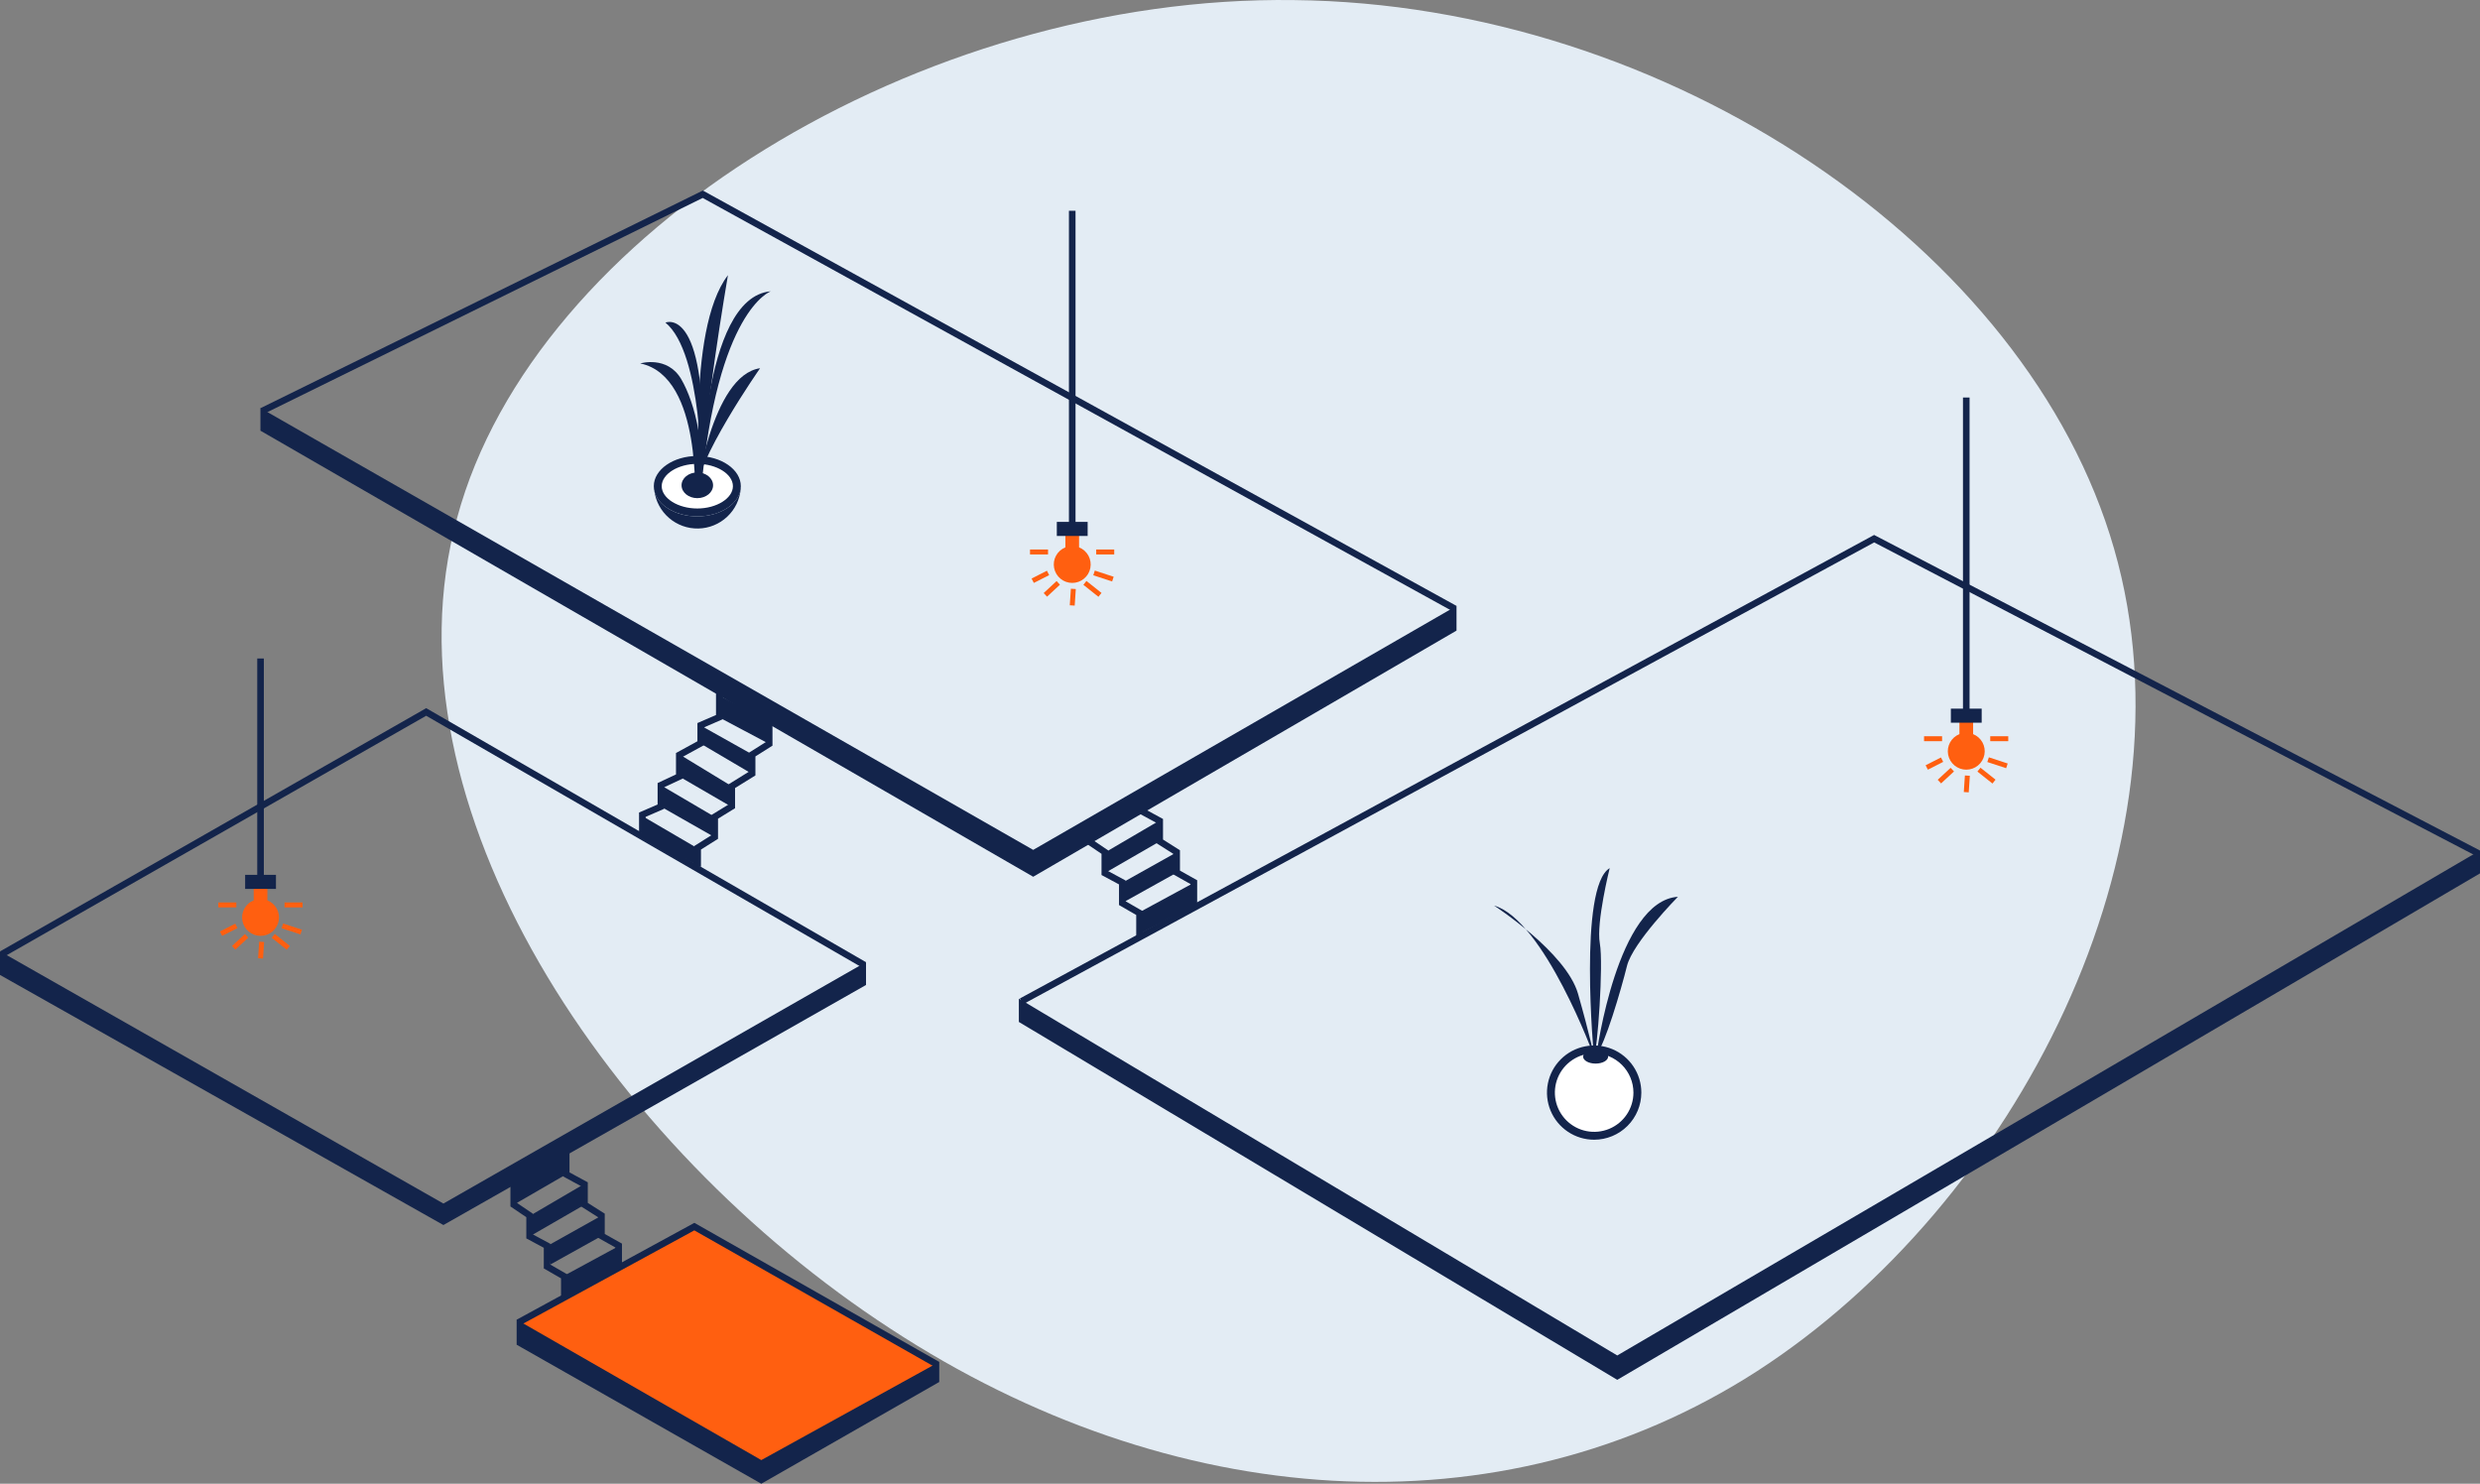 <svg width="351" height="210" viewBox="0 0 351 210" fill="none" xmlns="http://www.w3.org/2000/svg">
<rect x="0" y="0" width="351" height="210" fill="#808080" stroke="none"/>
<path d="M299.213 77.676C311.441 120.072 285.161 170.508 248.66 194.082C212.341 217.473 165.62 214.001 126.017 188.051C86.414 162.285 53.563 114.042 64.696 73.291C75.646 32.722 130.397 -0.719 183.141 0.012C236.067 0.56 286.986 35.098 299.213 77.676Z" fill="#E3ECF4"/>
<g clip-path="url(#clip0_7263_50071)">
<path d="M73.742 186.774V189.056L107.559 208.529L132.311 193.4L98.064 173.692L73.742 186.774Z" fill="#FF5F10"/>
<path d="M73.121 186.774V190.324L107.749 210L132.934 195.598V192.757L107.749 206.653L73.121 186.774Z" fill="#13244B"/>
<path d="M132.469 193.567L98.267 174.141L73.574 187.599L73.127 186.781L98.276 173.074L132.93 192.757L132.469 193.567Z" fill="#13244B"/>
<path d="M62.757 173.386L0 137.99V134.642L62.757 170.344L122.57 136.165V139.409L62.757 173.386Z" fill="#13244B"/>
<path d="M122.103 136.989L60.319 101.305L0.474 135.463L0.011 134.652L60.322 100.229L60.554 100.363L122.569 136.183L122.103 136.989Z" fill="#13244B"/>
<path d="M228.894 191.846L144.201 141.337V144.641L228.894 195.295L351 123.614V120.368L228.894 191.846Z" fill="#13244B"/>
<path d="M144.805 142.128L144.359 141.308L265.248 75.715L265.468 75.829L350.992 120.375L350.56 121.202L265.256 76.771L144.805 142.128Z" fill="#13244B"/>
<path d="M146.23 120.289L36.861 57.761V60.957L146.23 124.093L206.144 89.253V85.755L146.23 120.289Z" fill="#13244B"/>
<path d="M205.686 86.567L99.454 28.017L37.279 58.608L36.867 57.773L99.478 26.967L99.691 27.084L206.137 85.751L205.686 86.567Z" fill="#13244B"/>
<path d="M161.746 132.658H160.812V129.502L158.376 128.095V125.176L155.9 123.846V120.847L153.858 119.464L154.381 118.692L156.833 120.354V123.289L159.309 124.62V127.558L161.746 128.966V132.658Z" fill="#13244B"/>
<path d="M169.438 128.169H168.505V125.133L166.068 123.763V120.857L163.669 119.335V116.465L161.322 115.191L161.768 114.372L164.603 115.912V118.823L167.001 120.345V123.219L169.438 124.588V128.169Z" fill="#13244B"/>
<path d="M161.546 132.048L168.971 128.169L169.124 124.86L161.17 129.171L161.546 132.048Z" fill="#13244B"/>
<path d="M159.147 127.629L166.217 123.693V120.803L158.702 125.012L159.147 127.629Z" fill="#13244B"/>
<path d="M156.595 123.44L163.932 119.206V116.239L156.138 120.803L156.595 123.44Z" fill="#13244B"/>
<path d="M80.336 183.478H79.403V180.933L76.965 179.526V176.606L74.49 175.276V172.277L72.244 170.756V166.401H73.177V170.263L75.423 171.783V174.718L77.899 176.05V178.989L80.336 180.396V183.478Z" fill="#13244B"/>
<path d="M88.029 179.599H87.095V176.562L84.657 175.194V172.285L82.258 170.765V167.895L79.669 166.488V162.788H80.602V165.935L83.191 167.341V170.253L85.591 171.775V174.649L88.029 176.018V179.599Z" fill="#13244B"/>
<path d="M80.136 183.479L87.406 179.433L87.714 176.29L79.76 180.6L80.136 183.479Z" fill="#13244B"/>
<path d="M77.927 178.952L84.807 175.124V172.233L77.292 176.442L77.927 178.952Z" fill="#13244B"/>
<path d="M75.185 174.87L82.522 170.636V167.669L74.728 172.233L75.185 174.87Z" fill="#13244B"/>
<path d="M72.71 170.509L80.136 166.211L80.021 163.206L72.748 167.124L72.71 170.509Z" fill="#13244B"/>
<path d="M91.379 117.857H90.446V115.003L93.073 113.862V110.829L95.675 109.611V106.576L98.709 104.916V102.338L101.337 101.197V97.996H102.27V101.808L99.643 102.95V105.468L96.608 107.128V110.205L94.006 111.422V114.473L91.379 115.615V117.857Z" fill="#13244B"/>
<path d="M99.209 122.675H98.275V119.731L100.69 118.209V115.352L103.102 113.87V111.018L105.983 109.23V106.545L108.397 105.023V101.819H109.33V105.537L106.916 107.059V109.749L104.035 111.537V114.39L101.623 115.874V118.723L99.209 120.243V122.675Z" fill="#13244B"/>
<path d="M96.295 106.853L103.568 111.277L103.289 114.054L96.142 109.908L96.295 106.853Z" fill="#13244B"/>
<path d="M93.769 111.277L101.157 115.613L100.89 118.352L93.54 114.168L93.769 111.277Z" fill="#13244B"/>
<path d="M90.912 115.499L98.528 119.949V122.356L90.678 118.301L90.912 115.499Z" fill="#13244B"/>
<path d="M99.265 105.306L106.409 109.515L106.018 106.523L98.96 102.567L99.265 105.306Z" fill="#13244B"/>
<path d="M102.057 101.68L108.557 105.129V101.908L101.93 98.51L102.057 101.68Z" fill="#13244B"/>
<path d="M152.724 77.472V75.647H150.787V77.472C150.223 77.697 149.755 78.111 149.464 78.643C149.173 79.175 149.076 79.792 149.191 80.388C149.305 80.983 149.624 81.52 150.092 81.906C150.56 82.292 151.148 82.504 151.755 82.504C152.363 82.504 152.951 82.292 153.419 81.906C153.887 81.52 154.206 80.983 154.32 80.388C154.435 79.792 154.338 79.175 154.047 78.643C153.755 78.111 153.288 77.697 152.724 77.472V77.472Z" fill="#FF5F10"/>
<path d="M152.222 29.831H151.289V74.034H152.222V29.831Z" fill="#13244B"/>
<path d="M153.937 73.866H149.574V75.857H153.937V73.866Z" fill="#13244B"/>
<path d="M148.331 77.773H145.78V78.473H148.331V77.773Z" fill="#FF5F10"/>
<path d="M148.174 80.777L146.003 81.881L146.32 82.504L148.491 81.401L148.174 80.777Z" fill="#FF5F10"/>
<path d="M148.189 84.45L147.713 83.936L149.541 82.242L150.017 82.756L148.189 84.45Z" fill="#FF5F10"/>
<path d="M152.105 85.714L151.407 85.669L151.563 83.324L152.261 83.369L152.105 85.714Z" fill="#FF5F10"/>
<path d="M153.766 82.225L153.33 82.773L155.463 84.467L155.899 83.919L153.766 82.225Z" fill="#FF5F10"/>
<path d="M154.953 80.756L154.734 81.421L157.401 82.296L157.62 81.631L154.953 80.756Z" fill="#FF5F10"/>
<path d="M157.7 77.773H155.148V78.473H157.7V77.773Z" fill="#FF5F10"/>
<path d="M37.844 127.428V125.603H35.908V127.428C35.344 127.653 34.876 128.067 34.585 128.599C34.294 129.131 34.197 129.748 34.311 130.343C34.426 130.939 34.745 131.476 35.213 131.862C35.681 132.248 36.269 132.46 36.876 132.46C37.483 132.46 38.072 132.248 38.54 131.862C39.008 131.476 39.326 130.939 39.441 130.343C39.556 129.748 39.459 129.131 39.167 128.599C38.876 128.067 38.408 127.653 37.844 127.428Z" fill="#FF5F10"/>
<path d="M37.343 93.198H36.409V123.99H37.343V93.198Z" fill="#13244B"/>
<path d="M39.058 123.822H34.695V125.813H39.058V123.822Z" fill="#13244B"/>
<path d="M33.453 127.728H30.901V128.428H33.453V127.728Z" fill="#FF5F10"/>
<path d="M33.295 130.733L31.123 131.836L31.441 132.46L33.612 131.356L33.295 130.733Z" fill="#FF5F10"/>
<path d="M33.31 134.406L32.834 133.892L34.661 132.199L35.137 132.712L33.31 134.406Z" fill="#FF5F10"/>
<path d="M37.225 135.67L36.527 135.624L36.683 133.28L37.381 133.325L37.225 135.67Z" fill="#FF5F10"/>
<path d="M38.888 132.182L38.452 132.729L40.584 134.423L41.02 133.875L38.888 132.182Z" fill="#FF5F10"/>
<path d="M40.073 130.712L39.855 131.377L42.521 132.252L42.74 131.586L40.073 130.712Z" fill="#FF5F10"/>
<path d="M42.82 127.728H40.269V128.428H42.82V127.728Z" fill="#FF5F10"/>
<path d="M279.259 103.904V102.079H277.322V103.904C276.758 104.129 276.29 104.543 275.999 105.075C275.708 105.607 275.611 106.224 275.725 106.819C275.84 107.415 276.159 107.952 276.627 108.338C277.095 108.724 277.683 108.936 278.29 108.936C278.898 108.936 279.486 108.724 279.954 108.338C280.422 107.952 280.741 107.415 280.855 106.819C280.97 106.224 280.873 105.607 280.582 105.075C280.29 104.543 279.822 104.129 279.259 103.904V103.904Z" fill="#FF5F10"/>
<path d="M278.757 56.263H277.823V100.466H278.757V56.263Z" fill="#13244B"/>
<path d="M280.472 100.298H276.109V102.288H280.472V100.298Z" fill="#13244B"/>
<path d="M274.867 104.204H272.315V104.904H274.867V104.204Z" fill="#FF5F10"/>
<path d="M274.709 107.209L272.537 108.312L272.855 108.936L275.026 107.832L274.709 107.209Z" fill="#FF5F10"/>
<path d="M276.077 108.676L274.247 110.367L274.723 110.881L276.553 109.189L276.077 108.676Z" fill="#FF5F10"/>
<path d="M278.639 112.146L277.941 112.1L278.097 109.755L278.795 109.8L278.639 112.146Z" fill="#FF5F10"/>
<path d="M280.302 108.658L279.866 109.205L281.998 110.898L282.434 110.351L280.302 108.658Z" fill="#FF5F10"/>
<path d="M281.488 107.187L281.27 107.853L283.935 108.728L284.154 108.062L281.488 107.187Z" fill="#FF5F10"/>
<path d="M284.234 104.204H281.683V104.904H284.234V104.204Z" fill="#FF5F10"/>
<path d="M225.624 160.753C229.004 160.753 231.743 158.017 231.743 154.642C231.743 151.267 229.004 148.531 225.624 148.531C222.245 148.531 219.506 151.267 219.506 154.642C219.506 158.017 222.245 160.753 225.624 160.753Z" fill="white"/>
<path d="M225.625 161.311C224.304 161.311 223.013 160.92 221.915 160.187C220.817 159.455 219.961 158.413 219.456 157.194C218.95 155.976 218.818 154.635 219.076 153.341C219.333 152.048 219.969 150.859 220.903 149.927C221.837 148.994 223.027 148.359 224.322 148.102C225.617 147.844 226.96 147.976 228.18 148.481C229.4 148.986 230.443 149.841 231.177 150.937C231.91 152.034 232.302 153.323 232.302 154.642C232.3 156.411 231.596 158.106 230.344 159.356C229.092 160.606 227.395 161.309 225.625 161.311V161.311ZM225.625 149.09C224.525 149.09 223.45 149.415 222.536 150.025C221.622 150.636 220.909 151.503 220.488 152.517C220.067 153.532 219.957 154.649 220.172 155.726C220.386 156.803 220.916 157.792 221.693 158.569C222.471 159.346 223.462 159.874 224.54 160.089C225.619 160.303 226.736 160.193 227.752 159.773C228.768 159.352 229.637 158.641 230.247 157.727C230.858 156.814 231.184 155.741 231.184 154.642C231.183 153.17 230.596 151.759 229.554 150.718C228.512 149.677 227.099 149.091 225.625 149.09V149.09Z" fill="#13244B"/>
<path d="M225.624 149.543C225.624 149.543 218.541 130.224 211.458 128.171C211.458 128.171 221.664 134.789 223.339 140.646C225.014 146.503 225.624 149.543 225.624 149.543Z" fill="#13244B"/>
<path d="M225.59 149.543C225.59 149.543 223.356 125.508 227.824 122.871C227.824 122.871 225.894 130.579 226.428 133.521C226.961 136.462 226.085 148.808 225.59 149.543Z" fill="#13244B"/>
<path d="M225.98 149.089C225.98 149.089 228.899 127.486 237.48 126.928C237.48 126.928 231.083 133.419 230.27 136.716C229.458 140.012 227.072 148.126 225.98 149.089Z" fill="#13244B"/>
<path d="M225.832 150.535C226.811 150.535 227.605 150.091 227.605 149.543C227.605 148.995 226.811 148.551 225.832 148.551C224.852 148.551 224.059 148.995 224.059 149.543C224.059 150.091 224.852 150.535 225.832 150.535Z" fill="#13244B"/>
<path d="M98.583 72.41C101.655 72.41 104.144 70.756 104.144 68.716C104.144 66.675 101.655 65.021 98.583 65.021C95.512 65.021 93.022 66.675 93.022 68.716C93.022 70.756 95.512 72.41 98.583 72.41Z" fill="white"/>
<path d="M98.692 73.086C95.297 73.086 92.535 71.168 92.535 68.813C92.535 66.457 95.297 64.539 98.692 64.539C102.087 64.539 104.849 66.457 104.849 68.813C104.849 71.168 102.087 73.086 98.692 73.086ZM98.692 65.656C95.961 65.656 93.654 67.101 93.654 68.813C93.654 70.524 95.961 71.969 98.692 71.969C101.423 71.969 103.731 70.524 103.731 68.813C103.731 67.101 101.423 65.656 98.692 65.656Z" fill="#13244B"/>
<path d="M98.692 73.086C95.594 73.086 93.03 71.487 92.605 69.418C92.792 70.927 93.533 72.313 94.685 73.308C95.837 74.303 97.317 74.836 98.84 74.803C100.362 74.771 101.818 74.175 102.926 73.132C104.035 72.089 104.716 70.673 104.839 69.157C104.839 69.118 104.833 69.08 104.832 69.041C104.66 71.29 101.976 73.086 98.692 73.086Z" fill="#13244B"/>
<path d="M98.537 69.997C98.048 71.682 99.679 53.337 90.616 51.436C90.616 51.436 94.424 50.295 96.404 53.642C98.384 56.989 100.212 64.216 98.537 69.997Z" fill="#13244B"/>
<path d="M99.26 67.865C99.26 67.865 99.46 50.01 94.181 45.658C94.181 45.658 100.631 42.85 99.26 67.865Z" fill="#13244B"/>
<path d="M99.214 70.106C99.214 70.106 97.01 46.783 103.027 38.948C103.027 38.948 99.284 60.644 99.214 70.106Z" fill="#13244B"/>
<path d="M99.194 69.755C99.194 69.755 99.117 42.067 109.095 41.23C109.095 41.23 101.479 43.816 99.194 69.755Z" fill="#13244B"/>
<path d="M98.478 70.106C98.478 70.106 100.687 53.105 107.58 52.115C107.58 52.116 98.252 65.429 98.478 70.106Z" fill="#13244B"/>
<path d="M98.692 70.506C99.924 70.506 100.923 69.691 100.923 68.685C100.923 67.68 99.924 66.865 98.692 66.865C97.46 66.865 96.461 67.68 96.461 68.685C96.461 69.691 97.46 70.506 98.692 70.506Z" fill="#13244B"/>
</g>
<defs>
<clipPath id="clip0_7263_50071">
<rect width="351" height="183.033" fill="white" transform="translate(0 26.967)"/>
</clipPath>
</defs>
</svg>
